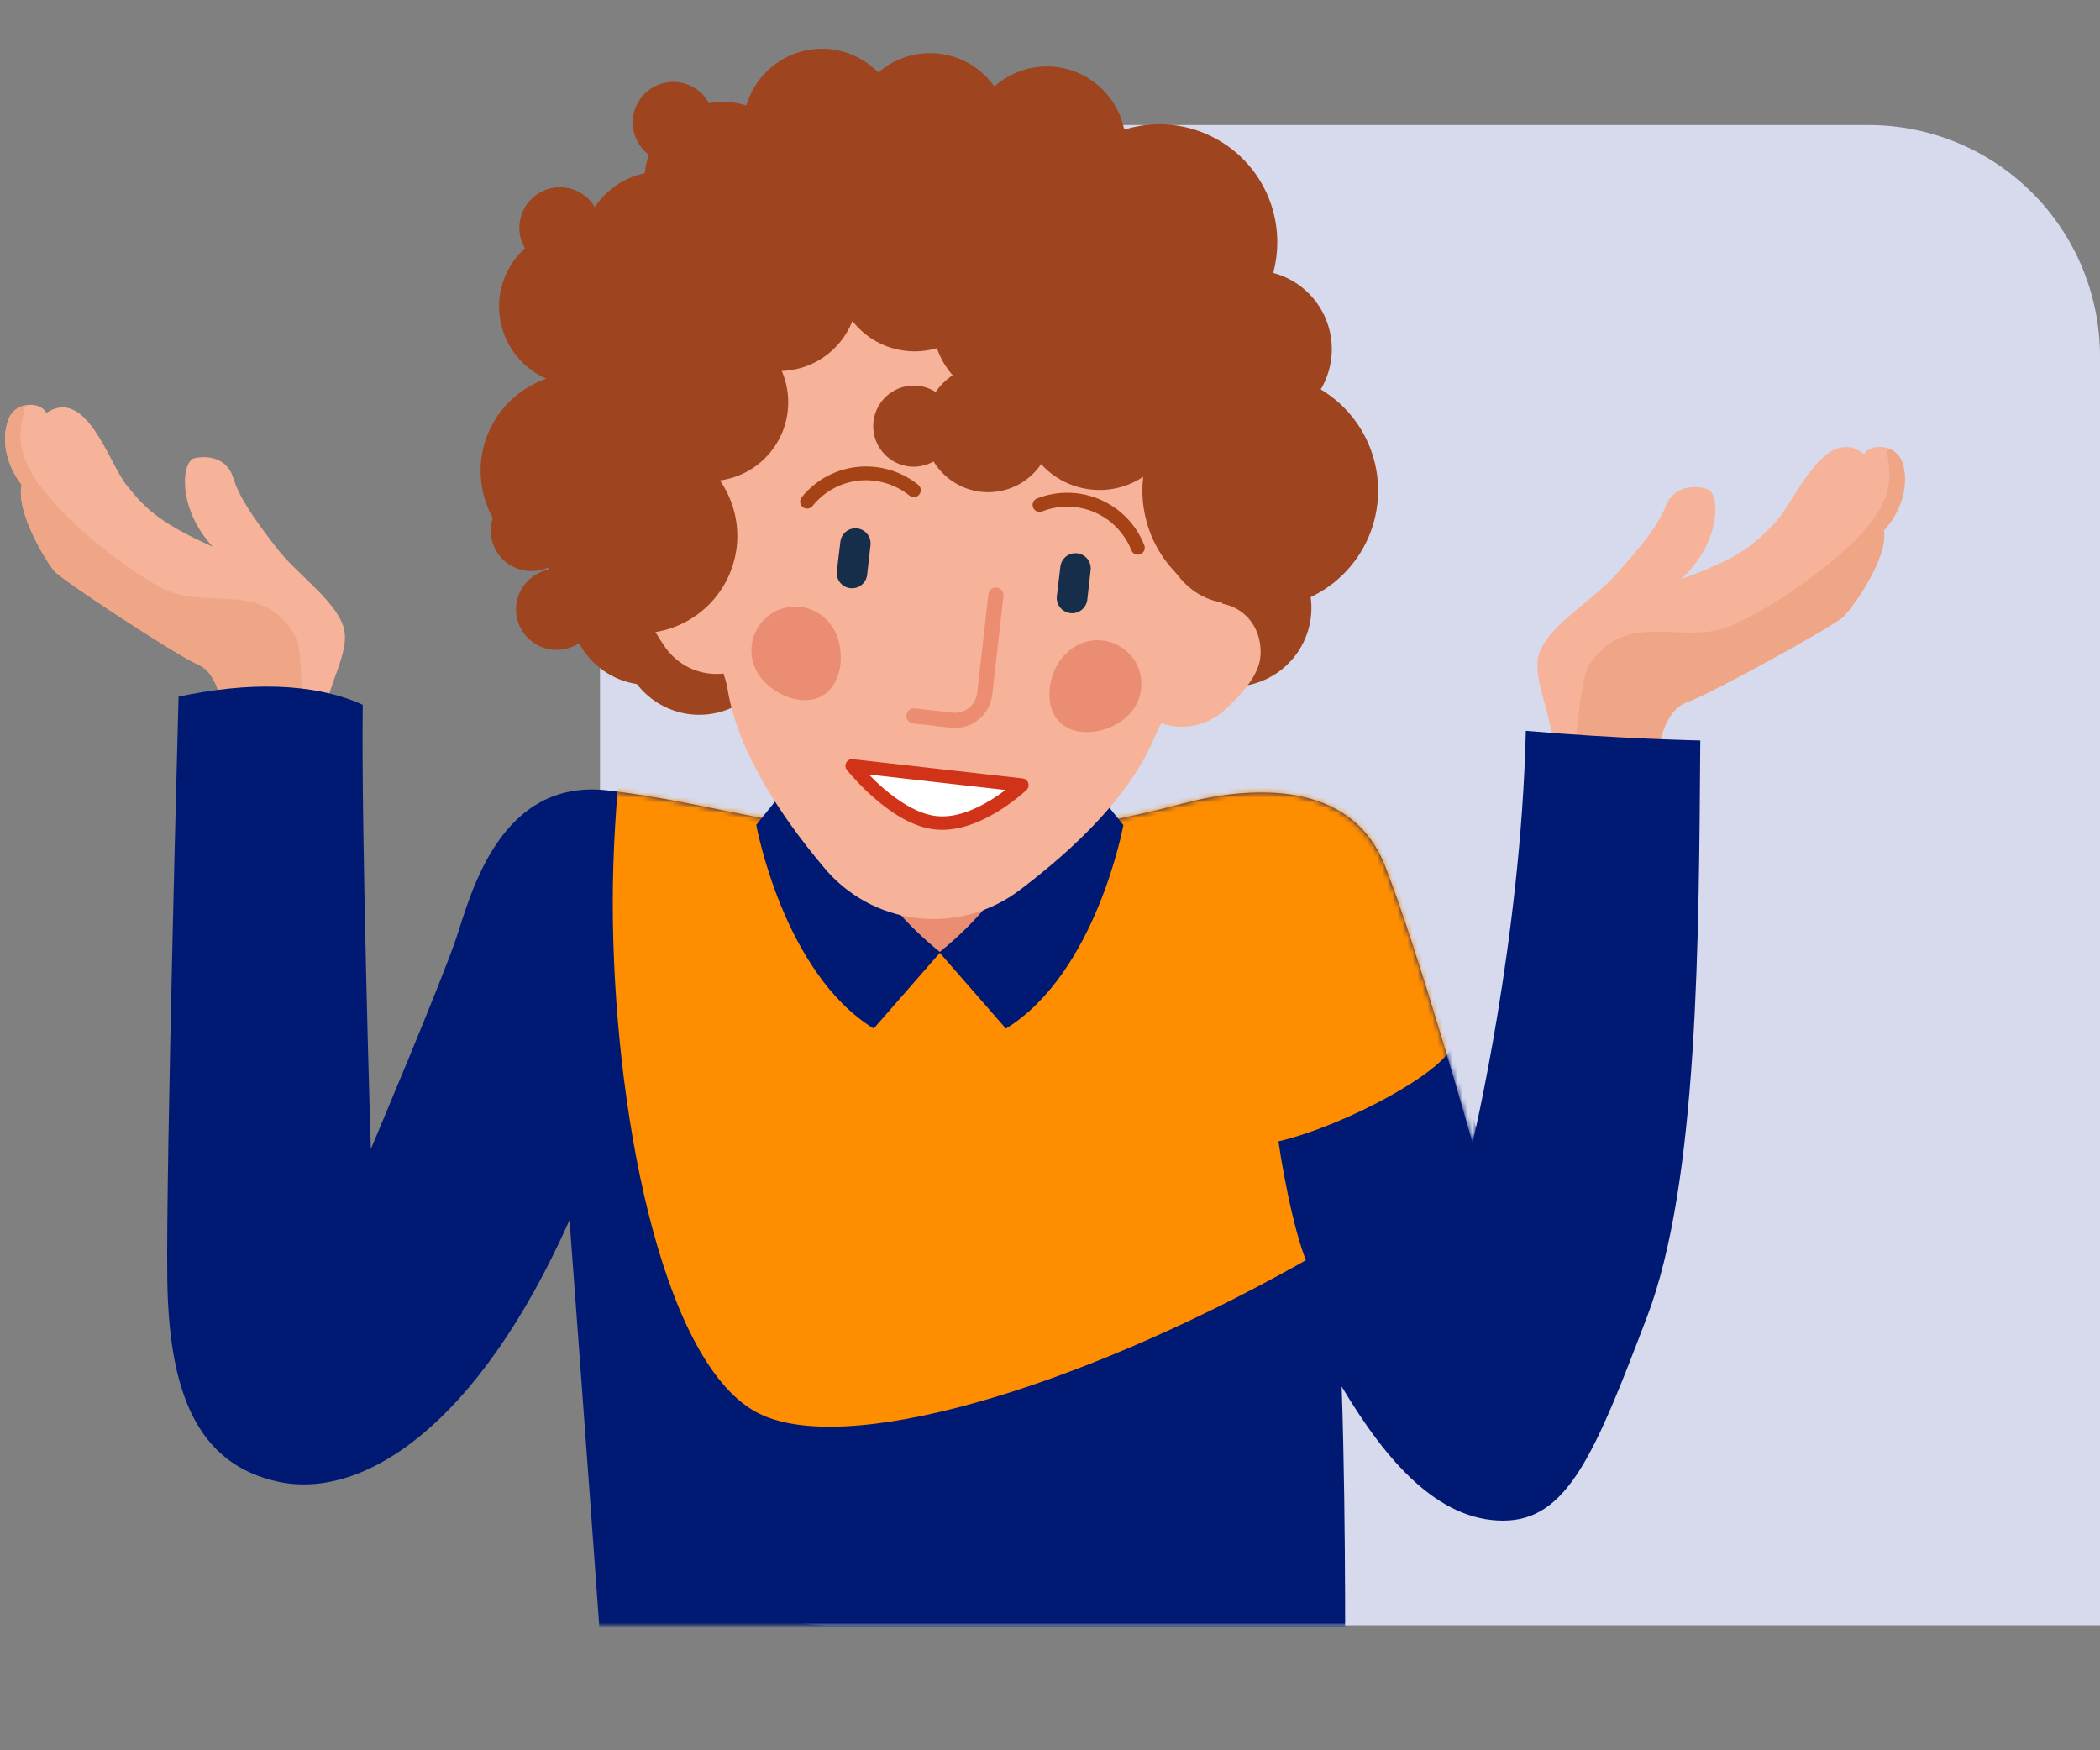 <svg width="420" height="350" viewBox="0 0 420 350" fill="none" xmlns="http://www.w3.org/2000/svg">
<rect x="0" y="0" width="420" height="350" fill="#808080" stroke="none"/>
<path d="M420 325V71.154C419.964 58.925 415.09 47.206 406.442 38.558C397.794 29.91 386.075 25.036 373.845 25H166.155C153.925 25.036 142.206 29.91 133.558 38.558C124.91 47.206 120.036 58.925 120 71.154V278.845C120.036 291.075 124.91 302.794 133.558 311.442C142.206 320.09 153.925 324.964 166.155 325H420Z" fill="#D6DAEC"/>
<mask id="mask0_6687_1376" style="mask-type:alpha" maskUnits="userSpaceOnUse" x="0" y="0" width="420" height="325">
<path d="M420 325V50.001C419.964 36.752 415.09 24.056 406.442 14.688C397.794 5.319 386.075 0.039 373.845 0H46.154C33.925 0.039 22.206 5.319 13.558 14.688C4.91 24.056 0.036 36.752 0 50.001L0 274.999C0.036 288.248 4.91 300.944 13.558 310.312C22.206 319.681 33.925 324.961 46.154 325H420Z" fill="white"/>
</mask>
<g mask="url(#mask0_6687_1376)">
<path d="M64.519 145.682C64.722 137.686 70.479 130.475 68.626 125.132C66.772 119.789 59.379 114.861 55.272 109.518C51.165 104.175 47.872 99.654 46.644 95.547C45.415 91.439 41.301 91.025 38.837 91.643C36.372 92.261 35.34 101.5 42.536 109.314C31.436 104.379 28.769 101.318 25.272 96.957C21.776 92.595 17.276 77.228 9.28 82.571C8.051 80.31 4.148 80.55 2.505 82.484C0.862 84.418 -0.403 90.793 4.351 96.957C3.116 102.3 9.28 112.368 10.894 114.214C12.508 116.06 35.34 131.064 39.658 132.91C43.976 134.757 45.001 142.571 44.179 145.653C49.929 145.064 64.519 145.682 64.519 145.682Z" fill="#F6B39A"/>
<path d="M59.205 127.553C52.823 115.537 41.33 122.348 32.309 117.572C23.288 112.796 10.734 102.002 6.62 95.038C3.109 89.099 3.952 86.366 5.042 81.074C4.056 81.251 3.157 81.75 2.484 82.491C0.833 84.425 -0.424 90.8 4.33 96.964C3.094 102.307 9.258 112.375 10.872 114.221C12.486 116.068 35.319 131.071 39.636 132.918C43.954 134.764 44.979 142.578 44.158 145.661L44.979 145.581L60.419 141.844C60.419 141.844 60.441 129.741 59.205 127.553Z" fill="#EFA686"/>
<path d="M310.676 151.592C311.104 143.297 305.733 135.41 308.066 130.038C310.399 124.666 318.439 120.16 323.106 114.969C327.773 109.779 331.531 105.367 333.137 101.216C334.744 97.065 339.011 96.971 341.512 97.807C344.012 98.643 344.332 108.274 336.285 115.769C348.141 111.553 351.143 108.587 355.098 104.407C359.052 100.227 364.976 84.664 372.827 90.792C374.281 88.553 378.294 89.113 379.842 91.243C381.39 93.373 382.154 100.053 376.774 106.043C377.625 111.662 370.457 121.57 368.611 123.351C366.765 125.132 342.013 138.812 337.404 140.382C332.796 141.953 331.117 149.934 331.72 153.184C325.825 152.115 310.676 151.592 310.676 151.592Z" fill="#F6B39A"/>
<path d="M317.632 133.287C325.185 121.381 336.532 129.326 346.237 125.117C355.941 120.908 369.767 110.746 374.586 103.898C378.686 98.083 378.032 95.175 377.327 89.6C378.333 89.864 379.224 90.452 379.864 91.272C381.405 93.401 382.175 100.082 376.796 106.072C377.647 111.691 370.479 121.599 368.633 123.38C366.787 125.161 342.035 138.841 337.426 140.411C332.818 141.981 331.138 149.963 331.742 153.212L330.899 153.067L315.248 147.979C315.248 147.979 316.186 135.454 317.632 133.287Z" fill="#EFA686"/>
<path d="M184.657 167.119C205.65 167.846 223.104 164.212 236.668 160.657C250.232 157.102 270.273 155.83 277.056 173.269C283.838 190.708 294.502 228.515 294.502 228.515C294.502 228.515 304.191 188.127 305.166 146.133C323.578 147.747 340.058 148.067 340.058 148.067C339.752 187.473 339.752 236.235 329.394 263.371C319.035 290.507 313.561 304.078 300.637 304.078C287.712 304.078 277.375 292.448 268.333 277.262C269.299 305.692 268.979 340.584 268.979 340.584C213.734 359.971 160.101 356.736 120.688 336.71C117.133 287.279 113.906 243.984 113.906 243.984C95.486 285.338 72.551 299.877 55.752 296.322C38.953 292.767 33.777 277.589 33.458 255.942C33.138 234.294 35.718 139.307 35.718 139.307C49.29 136.4 62.534 136.4 72.551 140.928C72.224 166.77 74.165 229.773 74.165 229.773C74.165 229.773 88.376 196.196 91.284 187.473C94.192 178.75 100.007 155.489 121.655 158.069C143.302 160.65 155.58 166.123 184.657 167.119Z" fill="#001A73"/>
<mask id="mask1_6687_1376" style="mask-type:alpha" maskUnits="userSpaceOnUse" x="33" y="137" width="308" height="217">
<path d="M184.657 167.119C205.65 167.846 223.104 164.211 236.668 160.657C250.232 157.102 270.273 155.83 277.056 173.269C283.838 190.707 294.502 228.515 294.502 228.515C294.502 228.515 304.192 188.127 305.166 146.133C323.578 147.746 340.058 148.066 340.058 148.066C339.752 187.473 339.752 236.234 329.394 263.37C319.035 290.506 313.562 304.078 300.637 304.078C287.712 304.078 277.376 292.447 268.333 277.262C269.299 305.692 268.98 340.584 268.98 340.584C213.734 359.971 160.102 356.736 120.688 336.709C117.133 287.279 113.906 243.983 113.906 243.983C95.486 285.338 72.551 299.876 55.752 296.322C38.953 292.767 33.778 277.589 33.458 255.941C33.138 234.294 35.718 139.307 35.718 139.307C49.29 136.399 62.534 136.399 72.551 140.928C72.224 166.77 74.165 229.772 74.165 229.772C74.165 229.772 88.376 196.196 91.284 187.473C94.192 178.75 100.007 155.488 121.655 158.069C143.302 160.649 155.58 166.123 184.657 167.119Z" fill="#001A73"/>
</mask>
<g mask="url(#mask1_6687_1376)">
<path fill-rule="evenodd" clip-rule="evenodd" d="M288.138 158.872C288.105 139.965 296.682 128.914 259.332 108.055C216.241 83.985 167.208 69.797 151.057 78.815C132.655 89.106 122.562 140.47 122.553 180.546C122.562 220.943 132.06 271.652 151.057 282.27C168.275 291.874 215.173 277.695 259.332 253.038C271.918 246.011 284.122 237.85 294.812 229.357C289.816 189.639 288.116 172.118 288.138 158.872Z" fill="#FF8D00"/>
<path d="M290.376 209.219L296.529 229.917L282.544 243.343L262.405 254.531C259.608 250.056 256.811 236.07 255.693 228.239C269.678 224.882 288.698 214.253 290.376 209.219Z" fill="#001A73"/>
</g>
<path d="M188.059 190.423C183.697 190.532 182.97 197.554 179.677 196.471C171.994 193.963 166.956 188.148 164.281 178.451L163.169 136.653L212.447 135.999V179.425C212.447 179.425 207.722 193.142 196.506 196.922C194.863 197.503 190.007 190.379 188.059 190.423Z" fill="#EB8D73"/>
<path d="M163.743 149.492C166.608 165.637 175.252 180.186 188.059 190.425L174.741 205.683C156.619 194.51 151.247 164.939 151.247 164.939L163.743 149.492Z" fill="#001A73"/>
<path d="M212.156 149.492C209.305 165.637 200.668 180.189 187.862 190.425L201.179 205.69C219.302 194.518 224.674 164.983 224.674 164.983L212.156 149.492Z" fill="#001A73"/>
<path d="M244.73 137.212C246.789 137.447 248.873 137.273 250.865 136.702C252.856 136.13 254.715 135.172 256.336 133.881C257.957 132.591 259.307 130.994 260.311 129.181C261.314 127.368 261.95 125.376 262.182 123.317C262.652 119.16 261.452 114.987 258.847 111.715C256.241 108.443 252.443 106.338 248.287 105.865C244.129 105.395 239.955 106.595 236.682 109.202C233.409 111.81 231.305 115.61 230.833 119.767C230.6 121.826 230.774 123.909 231.346 125.9C231.918 127.891 232.877 129.749 234.167 131.369C235.458 132.989 237.055 134.339 238.868 135.342C240.68 136.344 242.672 136.98 244.73 137.212Z" fill="#9E441F"/>
<path d="M129.007 124.293C131.065 124.526 133.149 124.352 135.14 123.78C137.131 123.208 138.99 122.25 140.61 120.959C142.231 119.669 143.582 118.072 144.585 116.26C145.588 114.448 146.225 112.456 146.459 110.397C146.692 108.338 146.518 106.254 145.946 104.262C145.374 102.27 144.415 100.411 143.124 98.79C141.832 97.169 140.235 95.819 138.422 94.816C136.608 93.812 134.615 93.176 132.556 92.944C128.399 92.476 124.226 93.677 120.955 96.284C117.683 98.892 115.581 102.691 115.11 106.848C114.876 108.906 115.05 110.99 115.622 112.98C116.194 114.971 117.153 116.83 118.444 118.45C119.734 120.07 121.331 121.419 123.144 122.422C124.956 123.425 126.948 124.06 129.007 124.293Z" fill="#9E441F"/>
<path d="M138.066 142.833C142.217 143.307 146.387 142.114 149.659 139.515C152.931 136.917 155.038 133.126 155.516 128.975C155.986 124.819 154.786 120.646 152.181 117.373C149.575 114.101 145.777 111.997 141.621 111.523C137.474 111.063 133.313 112.265 130.049 114.865C126.785 117.465 124.683 121.252 124.204 125.397C123.735 129.547 124.931 133.713 127.529 136.982C130.128 140.251 133.918 142.355 138.066 142.833Z" fill="#9E441F"/>
<path d="M127.97 136.87C130.028 137.103 132.113 136.928 134.103 136.355C136.094 135.782 137.953 134.823 139.573 133.532C141.193 132.241 142.543 130.643 143.546 128.83C144.548 127.017 145.184 125.025 145.416 122.966C145.65 120.908 145.476 118.824 144.904 116.834C144.331 114.843 143.373 112.984 142.082 111.364C140.792 109.744 139.195 108.395 137.382 107.392C135.57 106.389 133.577 105.754 131.519 105.521C129.461 105.287 127.376 105.46 125.385 106.032C123.394 106.603 121.534 107.562 119.914 108.852C118.293 110.143 116.942 111.74 115.939 113.553C114.936 115.365 114.3 117.358 114.067 119.417C113.599 123.574 114.8 127.748 117.407 131.02C120.014 134.293 123.813 136.397 127.97 136.87Z" fill="#9E441F"/>
<path d="M256.696 90.808C252.58 127.034 221.373 153.161 186.957 149.267C152.541 145.372 127.965 112.856 132.06 76.685C136.155 40.514 167.378 14.353 201.799 18.227C236.22 22.1 260.788 54.621 256.696 90.808Z" fill="#9E441F"/>
<path d="M231.685 145.658L241.591 128.635C242.055 127.827 242.447 126.979 242.762 126.102C253.563 95.074 236.939 61.248 208.948 58.078L186.835 55.542C158.863 52.384 135.08 81.623 138.65 114.28C138.751 115.205 138.945 116.118 139.228 117.005L145.061 135.845C145.273 136.53 145.433 137.231 145.54 137.94C147.574 150.301 156.195 163.217 164.618 173.262C169.315 179.041 176.091 182.748 183.491 183.586C190.903 184.439 198.354 182.346 204.238 177.759C214.686 169.855 226.008 159.171 230.834 147.589C231.097 146.92 231.407 146.271 231.763 145.647" fill="#F6B39A"/>
<path d="M252.12 131.023C252.411 123.773 246.66 119.194 239.347 120.826C235.667 121.734 232.364 123.77 229.899 126.649C227.432 129.526 225.927 133.102 225.593 136.877C225.59 137.891 225.813 138.892 226.248 139.809C226.685 140.723 227.319 141.53 228.106 142.169C230.426 144.228 233.429 145.351 236.531 145.318C239.633 145.289 242.613 144.105 244.89 141.997C248.374 138.859 251.983 134.763 252.085 131.044" fill="#F6B39A"/>
<path d="M128.402 117.001C129.755 109.847 136.348 106.705 143.132 109.921C146.514 111.632 149.276 114.358 151.031 117.717C152.797 121.079 153.464 124.91 152.941 128.671C152.705 129.645 152.263 130.557 151.645 131.346C151.016 132.141 150.219 132.788 149.313 133.241C146.586 134.725 143.407 135.146 140.388 134.423C137.368 133.701 134.724 131.882 132.969 129.321C130.292 125.486 127.692 120.666 128.395 116.999" fill="#F6B39A"/>
<path d="M234.587 75.724L253.866 77.913L244.849 120.529C236.457 119.582 230.544 110.411 231.718 100.069L234.587 75.724Z" fill="#9E441F"/>
<path d="M247.302 94.107L172.546 56.008L144.006 82.404L147.461 51.893C148.325 44.267 162.636 27.747 169.694 28.546L216.198 38.223C228.536 39.62 251.115 60.569 249.571 73.868L247.302 94.107Z" fill="#9E441F"/>
<path fill-rule="evenodd" clip-rule="evenodd" d="M171.742 96.106C169.945 96.305 168.204 96.854 166.619 97.723C165.034 98.596 163.636 99.772 162.504 101.185C162.39 101.328 162.25 101.447 162.09 101.535C161.93 101.624 161.755 101.68 161.573 101.7C161.392 101.721 161.208 101.705 161.033 101.655C160.857 101.604 160.694 101.52 160.551 101.406C160.263 101.174 160.079 100.838 160.038 100.471C159.996 100.104 160.101 99.735 160.33 99.445C161.693 97.751 163.375 96.341 165.281 95.295C167.188 94.254 169.282 93.601 171.443 93.374C173.605 93.138 175.793 93.332 177.88 93.944C179.978 94.55 181.934 95.567 183.634 96.936C183.778 97.05 183.897 97.191 183.985 97.351C184.073 97.511 184.129 97.687 184.149 97.868C184.169 98.05 184.153 98.234 184.101 98.409C184.049 98.585 183.963 98.748 183.848 98.89C183.734 99.032 183.593 99.15 183.433 99.238C183.273 99.326 183.097 99.381 182.916 99.401C182.734 99.421 182.551 99.405 182.376 99.354C182.201 99.303 182.037 99.218 181.895 99.103C180.486 97.969 178.869 97.123 177.134 96.612C175.388 96.089 173.555 95.918 171.742 96.106Z" fill="#A54317"/>
<path fill-rule="evenodd" clip-rule="evenodd" d="M218.951 102.455C217.293 101.735 215.509 101.348 213.702 101.317C211.895 101.286 210.099 101.611 208.418 102.274C208.073 102.408 207.69 102.399 207.351 102.251C207.013 102.102 206.748 101.825 206.613 101.481C206.479 101.138 206.487 100.757 206.633 100.419C206.78 100.082 207.054 99.816 207.396 99.679C209.418 98.884 211.578 98.495 213.751 98.534C215.924 98.573 218.068 99.04 220.061 99.909C222.054 100.775 223.857 102.025 225.366 103.589C226.875 105.153 228.061 106.999 228.855 109.022C228.922 109.191 228.955 109.373 228.952 109.555C228.949 109.738 228.91 109.918 228.837 110.085C228.764 110.252 228.659 110.404 228.528 110.531C228.397 110.657 228.242 110.757 228.072 110.824C227.903 110.891 227.721 110.924 227.539 110.921C227.356 110.918 227.176 110.879 227.009 110.806C226.842 110.733 226.69 110.628 226.563 110.497C226.437 110.366 226.337 110.211 226.27 110.041C224.929 106.644 222.297 103.917 218.951 102.455Z" fill="#A54317"/>
<path fill-rule="evenodd" clip-rule="evenodd" d="M171.41 105.653C172.211 105.742 172.944 106.145 173.448 106.773C173.953 107.401 174.188 108.204 174.102 109.005L173.432 114.934C173.388 115.332 173.265 115.718 173.071 116.068C172.877 116.419 172.616 116.728 172.303 116.977C171.99 117.227 171.63 117.412 171.245 117.523C170.86 117.633 170.457 117.667 170.059 117.621C169.661 117.576 169.275 117.454 168.924 117.26C168.573 117.066 168.263 116.805 168.013 116.491C167.763 116.178 167.577 115.818 167.466 115.433C167.355 115.048 167.321 114.644 167.365 114.246L168.077 108.327C168.17 107.533 168.572 106.808 169.196 106.307C169.819 105.807 170.614 105.572 171.41 105.653Z" fill="#162E4A"/>
<path fill-rule="evenodd" clip-rule="evenodd" d="M215.439 110.64C215.837 110.684 216.223 110.807 216.573 111.001C216.924 111.195 217.233 111.456 217.483 111.769C217.732 112.082 217.917 112.442 218.028 112.827C218.138 113.212 218.172 113.615 218.126 114.013L217.457 119.942C217.358 120.746 216.945 121.477 216.308 121.977C215.671 122.476 214.862 122.703 214.059 122.608C213.254 122.514 212.52 122.105 212.016 121.472C211.512 120.838 211.278 120.031 211.367 119.226L212.078 113.307C212.173 112.509 212.58 111.781 213.21 111.281C213.839 110.781 214.641 110.551 215.439 110.64Z" fill="#162E4A"/>
<path opacity="0.3" fill-rule="evenodd" clip-rule="evenodd" d="M199.345 117.478C199.746 117.524 200.112 117.726 200.364 118.041C200.616 118.355 200.733 118.757 200.69 119.158L198.44 139.02C198.19 140.954 197.197 142.715 195.671 143.93C194.147 145.147 192.208 145.722 190.267 145.531L182.627 144.665C182.225 144.625 181.854 144.428 181.597 144.116C181.34 143.804 181.217 143.403 181.255 143.001C181.302 142.598 181.505 142.231 181.821 141.978C182.138 141.725 182.541 141.607 182.944 141.651L190.554 142.517C191.713 142.632 192.87 142.293 193.783 141.57C194.683 140.849 195.27 139.808 195.421 138.664L197.673 118.825C197.718 118.425 197.919 118.06 198.232 117.808C198.545 117.555 198.945 117.437 199.345 117.478Z" fill="#D23416"/>
<path opacity="0.3" d="M166.57 125.474C169.095 129.623 168.741 136.492 164.607 139.043C160.474 141.595 154.182 138.814 151.588 134.67C150.98 133.689 150.572 132.598 150.387 131.459C150.202 130.32 150.243 129.155 150.508 128.032C151.048 125.769 152.465 123.814 154.447 122.595C155.431 121.989 156.525 121.584 157.666 121.401C158.807 121.219 159.972 121.264 161.096 121.533C163.359 122.073 165.315 123.49 166.533 125.472" fill="#D03318"/>
<path opacity="0.3" d="M213.081 130.752C209.672 134.223 208.499 141.009 211.956 144.415C215.413 147.821 222.203 146.524 225.632 143.065C226.466 142.251 227.13 141.28 227.587 140.208C228.039 139.131 228.273 137.975 228.276 136.807C228.284 135.644 228.059 134.491 227.615 133.417C227.167 132.338 226.507 131.361 225.674 130.542C224.845 129.724 223.861 129.08 222.78 128.645C221.696 128.213 220.537 128.001 219.371 128.021C218.203 128.041 217.051 128.294 215.983 128.765C214.917 129.236 213.955 129.915 213.154 130.762" fill="#D03318"/>
<path d="M204.368 156.992C204.368 156.992 195.535 165.482 187.103 164.517C178.671 163.552 170.44 153.151 170.44 153.151L204.368 156.992Z" fill="white"/>
<path fill-rule="evenodd" clip-rule="evenodd" d="M169.254 152.498C169.381 152.265 169.575 152.076 169.81 151.954C170.046 151.832 170.312 151.783 170.576 151.814L204.518 155.659C204.772 155.686 205.013 155.786 205.212 155.947C205.412 156.108 205.561 156.322 205.642 156.565C205.728 156.808 205.741 157.072 205.679 157.323C205.617 157.574 205.483 157.801 205.293 157.976L204.367 156.999L205.293 157.976L205.206 158.059C205.137 158.125 205.03 158.226 204.889 158.341C204.62 158.581 204.228 158.926 203.725 159.326C202.421 160.389 201.048 161.363 199.614 162.243C196.279 164.288 191.64 166.37 186.966 165.861C182.292 165.351 177.905 162.255 174.746 159.491C173.388 158.302 172.098 157.036 170.882 155.7C170.417 155.189 170.054 154.747 169.794 154.466C169.665 154.322 169.575 154.202 169.506 154.118L169.424 154.023L170.476 153.189L169.424 154.023C169.242 153.817 169.128 153.561 169.097 153.288C169.067 153.015 169.122 152.739 169.254 152.498ZM173.78 154.88C174.539 155.659 175.455 156.559 176.496 157.467C179.577 160.152 183.48 162.754 187.252 163.183C191.025 163.613 194.99 161.926 198.184 159.966C199.187 159.352 200.158 158.687 201.094 157.973L173.78 154.88Z" fill="#D03318"/>
<path d="M125.8 126.518C130.929 127.098 136.079 125.617 140.118 122.402C144.157 119.187 146.755 114.501 147.341 109.372C147.922 104.242 146.442 99.091 143.227 95.052C140.011 91.012 135.324 88.415 130.194 87.831C125.064 87.25 119.913 88.729 115.874 91.945C111.834 95.16 109.237 99.848 108.653 104.977C108.072 110.107 109.552 115.258 112.767 119.298C115.982 123.337 120.67 125.934 125.8 126.518Z" fill="#9E441F"/>
<path d="M113.39 113.483C115.93 113.772 118.502 113.557 120.96 112.852C123.417 112.146 125.712 110.964 127.712 109.372C129.712 107.779 131.379 105.809 132.618 103.572C133.857 101.335 134.643 98.877 134.931 96.336C135.22 93.796 135.005 91.224 134.3 88.766C133.594 86.309 132.412 84.015 130.819 82.014C129.227 80.014 127.256 78.347 125.02 77.108C122.783 75.87 120.325 75.084 117.784 74.795C112.654 74.214 107.503 75.694 103.464 78.909C99.425 82.125 96.827 86.812 96.243 91.942C95.662 97.072 97.142 102.223 100.357 106.262C103.572 110.302 108.26 112.899 113.39 113.483Z" fill="#9E441F"/>
<path d="M249.39 121.515C252.466 121.866 255.58 121.607 258.556 120.754C261.532 119.9 264.31 118.469 266.733 116.541C269.155 114.613 271.174 112.227 272.674 109.519C274.174 106.811 275.126 103.834 275.475 100.758C276.181 94.546 274.391 88.308 270.499 83.417C266.606 78.525 260.93 75.379 254.718 74.672C251.641 74.322 248.526 74.58 245.549 75.434C242.573 76.288 239.794 77.72 237.371 79.648C234.949 81.577 232.93 83.964 231.43 86.673C229.93 89.382 228.979 92.36 228.631 95.437C228.28 98.512 228.539 101.627 229.393 104.602C230.246 107.578 231.678 110.356 233.606 112.778C235.534 115.2 237.92 117.218 240.628 118.717C243.337 120.216 246.314 121.167 249.39 121.515Z" fill="#9E441F"/>
<path d="M229.219 71.839C232.295 72.19 235.41 71.931 238.386 71.078C241.362 70.224 244.14 68.793 246.563 66.865C248.985 64.937 251.004 62.551 252.504 59.843C254.004 57.135 254.956 54.158 255.305 51.082C255.656 48.006 255.397 44.891 254.543 41.916C253.69 38.94 252.258 36.161 250.331 33.739C248.403 31.316 246.017 29.297 243.309 27.797C240.601 26.297 237.624 25.346 234.548 24.996C228.336 24.29 222.098 26.08 217.206 29.973C212.314 33.866 209.169 39.542 208.462 45.754C207.756 51.965 209.546 58.203 213.439 63.095C217.331 67.987 223.008 71.132 229.219 71.839Z" fill="#9E441F"/>
<path d="M131.82 78.993C133.878 79.227 135.963 79.052 137.954 78.481C139.945 77.909 141.803 76.95 143.424 75.66C145.045 74.37 146.395 72.773 147.399 70.96C148.402 69.148 149.039 67.156 149.272 65.098C149.507 63.039 149.333 60.954 148.762 58.962C148.191 56.971 147.232 55.111 145.942 53.49C144.652 51.868 143.055 50.517 141.242 49.513C139.43 48.509 137.437 47.872 135.378 47.639C131.221 47.169 127.046 48.369 123.773 50.976C120.5 53.583 118.397 57.383 117.925 61.541C117.69 63.6 117.864 65.684 118.435 67.675C119.007 69.667 119.965 71.526 121.256 73.147C122.546 74.768 124.143 76.118 125.956 77.121C127.769 78.124 129.761 78.76 131.82 78.993Z" fill="#9E441F"/>
<path d="M129.152 90.808C131.211 91.041 133.295 90.866 135.286 90.293C137.277 89.72 139.135 88.761 140.755 87.47C142.376 86.178 143.725 84.581 144.728 82.768C145.731 80.955 146.366 78.963 146.599 76.904C146.832 74.846 146.658 72.762 146.086 70.771C145.514 68.781 144.555 66.922 143.265 65.302C141.974 63.682 140.377 62.332 138.565 61.33C136.752 60.327 134.76 59.691 132.702 59.459C130.642 59.225 128.557 59.399 126.564 59.972C124.572 60.544 122.712 61.504 121.091 62.796C119.47 64.088 118.119 65.686 117.117 67.501C116.114 69.315 115.478 71.309 115.246 73.368C114.78 77.525 115.983 81.696 118.59 84.966C121.198 88.236 124.997 90.337 129.152 90.808Z" fill="#9E441F"/>
<path d="M149.398 58.336C151.456 58.57 153.541 58.395 155.532 57.824C157.522 57.252 159.381 56.293 161.002 55.003C162.622 53.713 163.973 52.116 164.976 50.303C165.98 48.491 166.617 46.499 166.85 44.441C167.32 40.288 166.124 36.118 163.522 32.847C160.921 29.576 157.128 27.471 152.976 26.994C150.918 26.761 148.833 26.935 146.842 27.507C144.851 28.078 142.993 29.037 141.372 30.327C139.751 31.618 138.401 33.215 137.397 35.027C136.394 36.839 135.757 38.831 135.524 40.889C135.053 45.042 136.25 49.212 138.852 52.483C141.453 55.754 145.246 57.859 149.398 58.336Z" fill="#9E441F"/>
<path d="M142.877 51.84C147.033 52.309 151.206 51.109 154.477 48.503C157.749 45.897 159.851 42.099 160.322 37.943C160.556 35.885 160.382 33.8 159.81 31.809C159.238 29.818 158.279 27.959 156.989 26.339C155.699 24.718 154.102 23.368 152.29 22.364C150.477 21.361 148.485 20.724 146.427 20.491C142.269 20.021 138.095 21.221 134.822 23.828C131.549 26.435 129.445 30.235 128.973 34.393C128.74 36.452 128.915 38.536 129.488 40.527C130.061 42.518 131.02 44.376 132.312 45.996C133.603 47.617 135.2 48.967 137.013 49.969C138.826 50.972 140.819 51.607 142.877 51.84Z" fill="#9E441F"/>
<path d="M133.501 72.331C137.659 72.801 141.834 71.601 145.107 68.994C148.38 66.387 150.483 62.587 150.955 58.429C151.188 56.371 151.014 54.287 150.442 52.296C149.87 50.306 148.911 48.447 147.621 46.827C146.33 45.207 144.733 43.857 142.921 42.855C141.108 41.852 139.116 41.216 137.058 40.984C135 40.75 132.915 40.925 130.924 41.496C128.933 42.068 127.075 43.027 125.454 44.317C123.833 45.608 122.483 47.204 121.479 49.017C120.476 50.829 119.839 52.821 119.606 54.879C119.372 56.938 119.547 59.022 120.118 61.013C120.69 63.004 121.649 64.863 122.939 66.483C124.229 68.104 125.826 69.454 127.639 70.458C129.451 71.461 131.443 72.098 133.501 72.331Z" fill="#9E441F"/>
<path d="M130.369 65.756C134.525 66.226 138.698 65.026 141.969 62.42C145.24 59.814 147.343 56.015 147.814 51.859C148.285 47.704 147.087 43.531 144.483 40.259C141.878 36.986 138.081 34.882 133.926 34.409C131.868 34.175 129.783 34.349 127.792 34.922C125.801 35.493 123.943 36.452 122.322 37.742C120.701 39.032 119.351 40.629 118.347 42.442C117.344 44.254 116.707 46.246 116.474 48.304C116.24 50.363 116.414 52.447 116.986 54.438C117.558 56.429 118.517 58.288 119.807 59.908C121.097 61.529 122.694 62.879 124.507 63.883C126.319 64.886 128.311 65.523 130.369 65.756Z" fill="#9E441F"/>
<path d="M184.228 42.074C186.286 42.308 188.371 42.135 190.362 41.563C192.354 40.992 194.213 40.033 195.834 38.743C197.454 37.452 198.805 35.855 199.808 34.042C200.811 32.23 201.447 30.237 201.68 28.178C202.148 24.021 200.947 19.848 198.34 16.575C195.733 13.302 191.934 11.198 187.777 10.725C183.62 10.257 179.448 11.458 176.176 14.066C172.905 16.673 170.802 20.472 170.331 24.629C170.097 26.687 170.272 28.771 170.844 30.762C171.416 32.752 172.374 34.611 173.665 36.231C174.956 37.851 176.553 39.2 178.365 40.203C180.178 41.206 182.17 41.841 184.228 42.074Z" fill="#9E441F"/>
<path d="M181.146 70.161C183.205 70.395 185.289 70.221 187.28 69.649C189.271 69.077 191.129 68.118 192.75 66.828C194.371 65.538 195.721 63.941 196.725 62.129C197.728 60.316 198.365 58.324 198.598 56.266C199.06 52.111 197.855 47.944 195.247 44.677C192.64 41.41 188.842 39.311 184.689 38.84C180.534 38.371 176.363 39.571 173.092 42.175C169.822 44.78 167.719 48.576 167.246 52.731C166.778 56.885 167.98 61.056 170.587 64.324C173.193 67.593 176.992 69.693 181.146 70.161Z" fill="#9E441F"/>
<path d="M162.598 41.192C166.756 41.662 170.93 40.462 174.203 37.855C177.476 35.248 179.58 31.448 180.051 27.29C180.521 23.14 179.325 18.974 176.726 15.705C174.128 12.436 170.338 10.332 166.19 9.854C164.131 9.62 162.047 9.794 160.056 10.366C158.065 10.938 156.206 11.896 154.586 13.187C152.965 14.477 151.615 16.074 150.611 17.886C149.608 19.698 148.971 21.691 148.738 23.749C148.268 27.899 149.463 32.066 152.062 35.336C154.66 38.606 158.449 40.712 162.598 41.192Z" fill="#9E441F"/>
<path d="M207.607 44.727C211.763 45.197 215.936 43.997 219.207 41.391C222.478 38.784 224.581 34.986 225.052 30.83C225.522 26.674 224.321 22.502 221.715 19.23C219.109 15.959 215.311 13.856 211.155 13.385C207 12.916 202.828 14.115 199.556 16.719C196.284 19.323 194.18 23.119 193.705 27.273C193.235 31.431 194.435 35.606 197.042 38.879C199.649 42.152 203.449 44.255 207.607 44.727Z" fill="#9E441F"/>
<path d="M113.822 76.955C117.972 77.425 122.138 76.229 125.407 73.63C128.676 71.031 130.78 67.242 131.258 63.093C131.493 61.035 131.319 58.95 130.748 56.959C130.176 54.968 129.218 53.108 127.928 51.488C126.637 49.867 125.04 48.516 123.227 47.513C121.414 46.51 119.422 45.874 117.363 45.641C113.206 45.172 109.034 46.371 105.761 48.977C102.489 51.583 100.385 55.381 99.911 59.537C99.451 63.69 100.657 67.857 103.265 71.122C105.873 74.388 109.67 76.485 113.822 76.955Z" fill="#9E441F"/>
<path d="M248.778 85.485C250.838 85.722 252.925 85.552 254.918 84.982C256.912 84.412 258.774 83.455 260.398 82.165C262.021 80.875 263.375 79.278 264.38 77.464C265.386 75.651 266.024 73.657 266.258 71.597C266.492 69.538 266.318 67.453 265.746 65.461C265.173 63.469 264.214 61.61 262.923 59.989C261.632 58.368 260.034 57.018 258.221 56.015C256.408 55.012 254.415 54.376 252.356 54.143C248.2 53.673 244.027 54.873 240.756 57.479C237.485 60.086 235.382 63.884 234.911 68.04C234.441 72.191 235.637 76.36 238.237 79.63C240.837 82.901 244.628 85.006 248.778 85.485Z" fill="#9E441F"/>
<path d="M133.74 32.551C134.8 32.672 135.873 32.583 136.898 32.289C137.923 31.995 138.879 31.502 139.714 30.838C140.548 30.174 141.243 29.352 141.759 28.419C142.275 27.486 142.603 26.46 142.722 25.401C142.965 23.262 142.348 21.114 141.007 19.43C139.666 17.745 137.711 16.662 135.572 16.419C133.433 16.177 131.285 16.794 129.601 18.135C127.916 19.476 126.833 21.43 126.59 23.569C126.348 25.709 126.965 27.857 128.306 29.541C129.646 31.225 131.601 32.308 133.74 32.551Z" fill="#9E441F"/>
<path d="M181.843 93.281C183.98 93.514 186.122 92.891 187.8 91.548C189.479 90.205 190.557 88.252 190.799 86.117C191.039 83.984 190.425 81.842 189.09 80.161C187.754 78.48 185.807 77.397 183.675 77.149C182.616 77.028 181.544 77.117 180.52 77.411C179.495 77.704 178.539 78.197 177.705 78.86C176.871 79.523 176.176 80.345 175.659 81.277C175.143 82.209 174.815 83.233 174.695 84.292C174.574 85.352 174.663 86.425 174.956 87.45C175.25 88.475 175.743 89.433 176.407 90.267C177.071 91.102 177.892 91.798 178.825 92.315C179.758 92.832 180.784 93.16 181.843 93.281Z" fill="#9E441F"/>
<path d="M111.074 53.622C112.133 53.743 113.206 53.654 114.231 53.36C115.256 53.066 116.213 52.573 117.047 51.909C117.881 51.245 118.577 50.422 119.093 49.489C119.609 48.556 119.936 47.531 120.056 46.471C120.296 44.333 119.678 42.186 118.338 40.502C116.997 38.818 115.044 37.735 112.906 37.489C110.765 37.249 108.617 37.867 106.933 39.209C105.248 40.551 104.165 42.507 103.922 44.647C103.802 45.706 103.892 46.778 104.186 47.802C104.481 48.827 104.974 49.783 105.638 50.616C106.303 51.45 107.125 52.144 108.057 52.66C108.99 53.175 110.015 53.502 111.074 53.622Z" fill="#9E441F"/>
<path d="M110.408 129.909C112.547 130.151 114.695 129.534 116.379 128.193C118.064 126.852 119.146 124.898 119.39 122.758C119.624 120.623 119.002 118.481 117.661 116.803C116.319 115.125 114.367 114.047 112.233 113.805C110.093 113.562 107.945 114.179 106.261 115.52C104.577 116.861 103.494 118.816 103.251 120.955C103.016 123.091 103.638 125.232 104.98 126.911C106.321 128.589 108.273 129.667 110.408 129.909Z" fill="#9E441F"/>
<path d="M105.354 114.159C106.414 114.28 107.486 114.191 108.511 113.897C109.536 113.603 110.493 113.11 111.328 112.446C112.162 111.781 112.857 110.959 113.373 110.026C113.889 109.093 114.217 108.068 114.336 107.008C114.579 104.869 113.961 102.721 112.621 101.037C111.28 99.353 109.325 98.27 107.186 98.026C105.047 97.784 102.899 98.401 101.214 99.742C99.53 101.083 98.447 103.038 98.204 105.177C97.962 107.316 98.579 109.464 99.919 111.148C101.26 112.833 103.215 113.915 105.354 114.159Z" fill="#9E441F"/>
<path d="M154.023 74.094C156.082 74.327 158.166 74.153 160.157 73.581C162.148 73.009 164.007 72.051 165.627 70.76C167.248 69.47 168.598 67.873 169.602 66.061C170.605 64.249 171.242 62.256 171.475 60.198C171.709 58.14 171.535 56.056 170.963 54.065C170.391 52.074 169.432 50.215 168.142 48.594C166.852 46.974 165.255 45.623 163.443 44.62C161.63 43.616 159.638 42.98 157.58 42.746C155.522 42.513 153.437 42.687 151.446 43.259C149.455 43.831 147.597 44.789 145.976 46.079C144.355 47.37 143.005 48.967 142.001 50.779C140.998 52.591 140.361 54.583 140.128 56.642C139.894 58.7 140.069 60.784 140.64 62.775C141.212 64.766 142.171 66.625 143.461 68.245C144.751 69.866 146.348 71.216 148.161 72.22C149.973 73.223 151.965 73.86 154.023 74.094Z" fill="#9E441F"/>
<path d="M140.099 96.114C142.157 96.348 144.241 96.174 146.232 95.602C148.222 95.029 150.081 94.071 151.701 92.78C153.321 91.49 154.671 89.892 155.673 88.08C156.676 86.268 157.312 84.275 157.544 82.217C157.778 80.159 157.605 78.076 157.034 76.085C156.463 74.094 155.505 72.236 154.215 70.615C152.925 68.995 151.329 67.644 149.517 66.641C147.705 65.637 145.714 65.001 143.656 64.767C141.597 64.534 139.513 64.709 137.522 65.282C135.531 65.855 133.673 66.814 132.053 68.106C130.432 69.397 129.083 70.994 128.08 72.807C127.077 74.62 126.442 76.613 126.209 78.671C125.976 80.729 126.15 82.812 126.722 84.802C127.294 86.792 128.252 88.65 129.542 90.27C130.831 91.889 132.428 93.239 134.239 94.242C136.051 95.245 138.042 95.881 140.099 96.114Z" fill="#9E441F"/>
<path d="M196.197 98.344C199.563 98.725 202.943 97.754 205.594 95.646C208.245 93.537 209.951 90.463 210.338 87.098C210.527 85.43 210.385 83.742 209.921 82.129C209.458 80.516 208.681 79.01 207.635 77.697C206.589 76.384 205.295 75.29 203.827 74.478C202.358 73.665 200.744 73.15 199.076 72.961C195.707 72.58 192.325 73.551 189.673 75.663C187.021 77.774 185.315 80.853 184.932 84.221C184.557 87.587 185.532 90.965 187.644 93.612C189.756 96.26 192.832 97.962 196.197 98.344Z" fill="#9E441F"/>
<path d="M218.136 97.885C222.292 98.355 226.465 97.155 229.738 94.549C233.01 91.944 235.114 88.146 235.588 83.99C236.058 79.832 234.857 75.657 232.25 72.384C229.643 69.111 225.843 67.007 221.685 66.536C219.627 66.303 217.543 66.478 215.552 67.051C213.561 67.624 211.702 68.583 210.082 69.874C208.462 71.165 207.112 72.763 206.11 74.576C205.107 76.389 204.471 78.381 204.239 80.44C204.005 82.498 204.18 84.582 204.752 86.573C205.324 88.563 206.282 90.422 207.573 92.042C208.864 93.662 210.461 95.012 212.273 96.014C214.086 97.017 216.078 97.653 218.136 97.885Z" fill="#9E441F"/>
<path d="M200.553 80.235C202.611 80.469 204.695 80.295 206.686 79.722C208.677 79.15 210.535 78.192 212.155 76.901C213.775 75.611 215.125 74.013 216.128 72.201C217.13 70.389 217.766 68.396 217.998 66.338C218.234 64.279 218.061 62.194 217.49 60.201C216.92 58.209 215.962 56.349 214.672 54.726C213.382 53.104 211.784 51.752 209.972 50.748C208.159 49.743 206.166 49.106 204.106 48.872C202.047 48.639 199.962 48.814 197.97 49.387C195.978 49.96 194.119 50.92 192.498 52.211C190.877 53.503 189.526 55.101 188.523 56.915C187.52 58.729 186.884 60.722 186.651 62.782C186.181 66.94 187.381 71.114 189.988 74.387C192.595 77.66 196.396 79.764 200.553 80.235Z" fill="#9E441F"/>
</g>
</svg>
